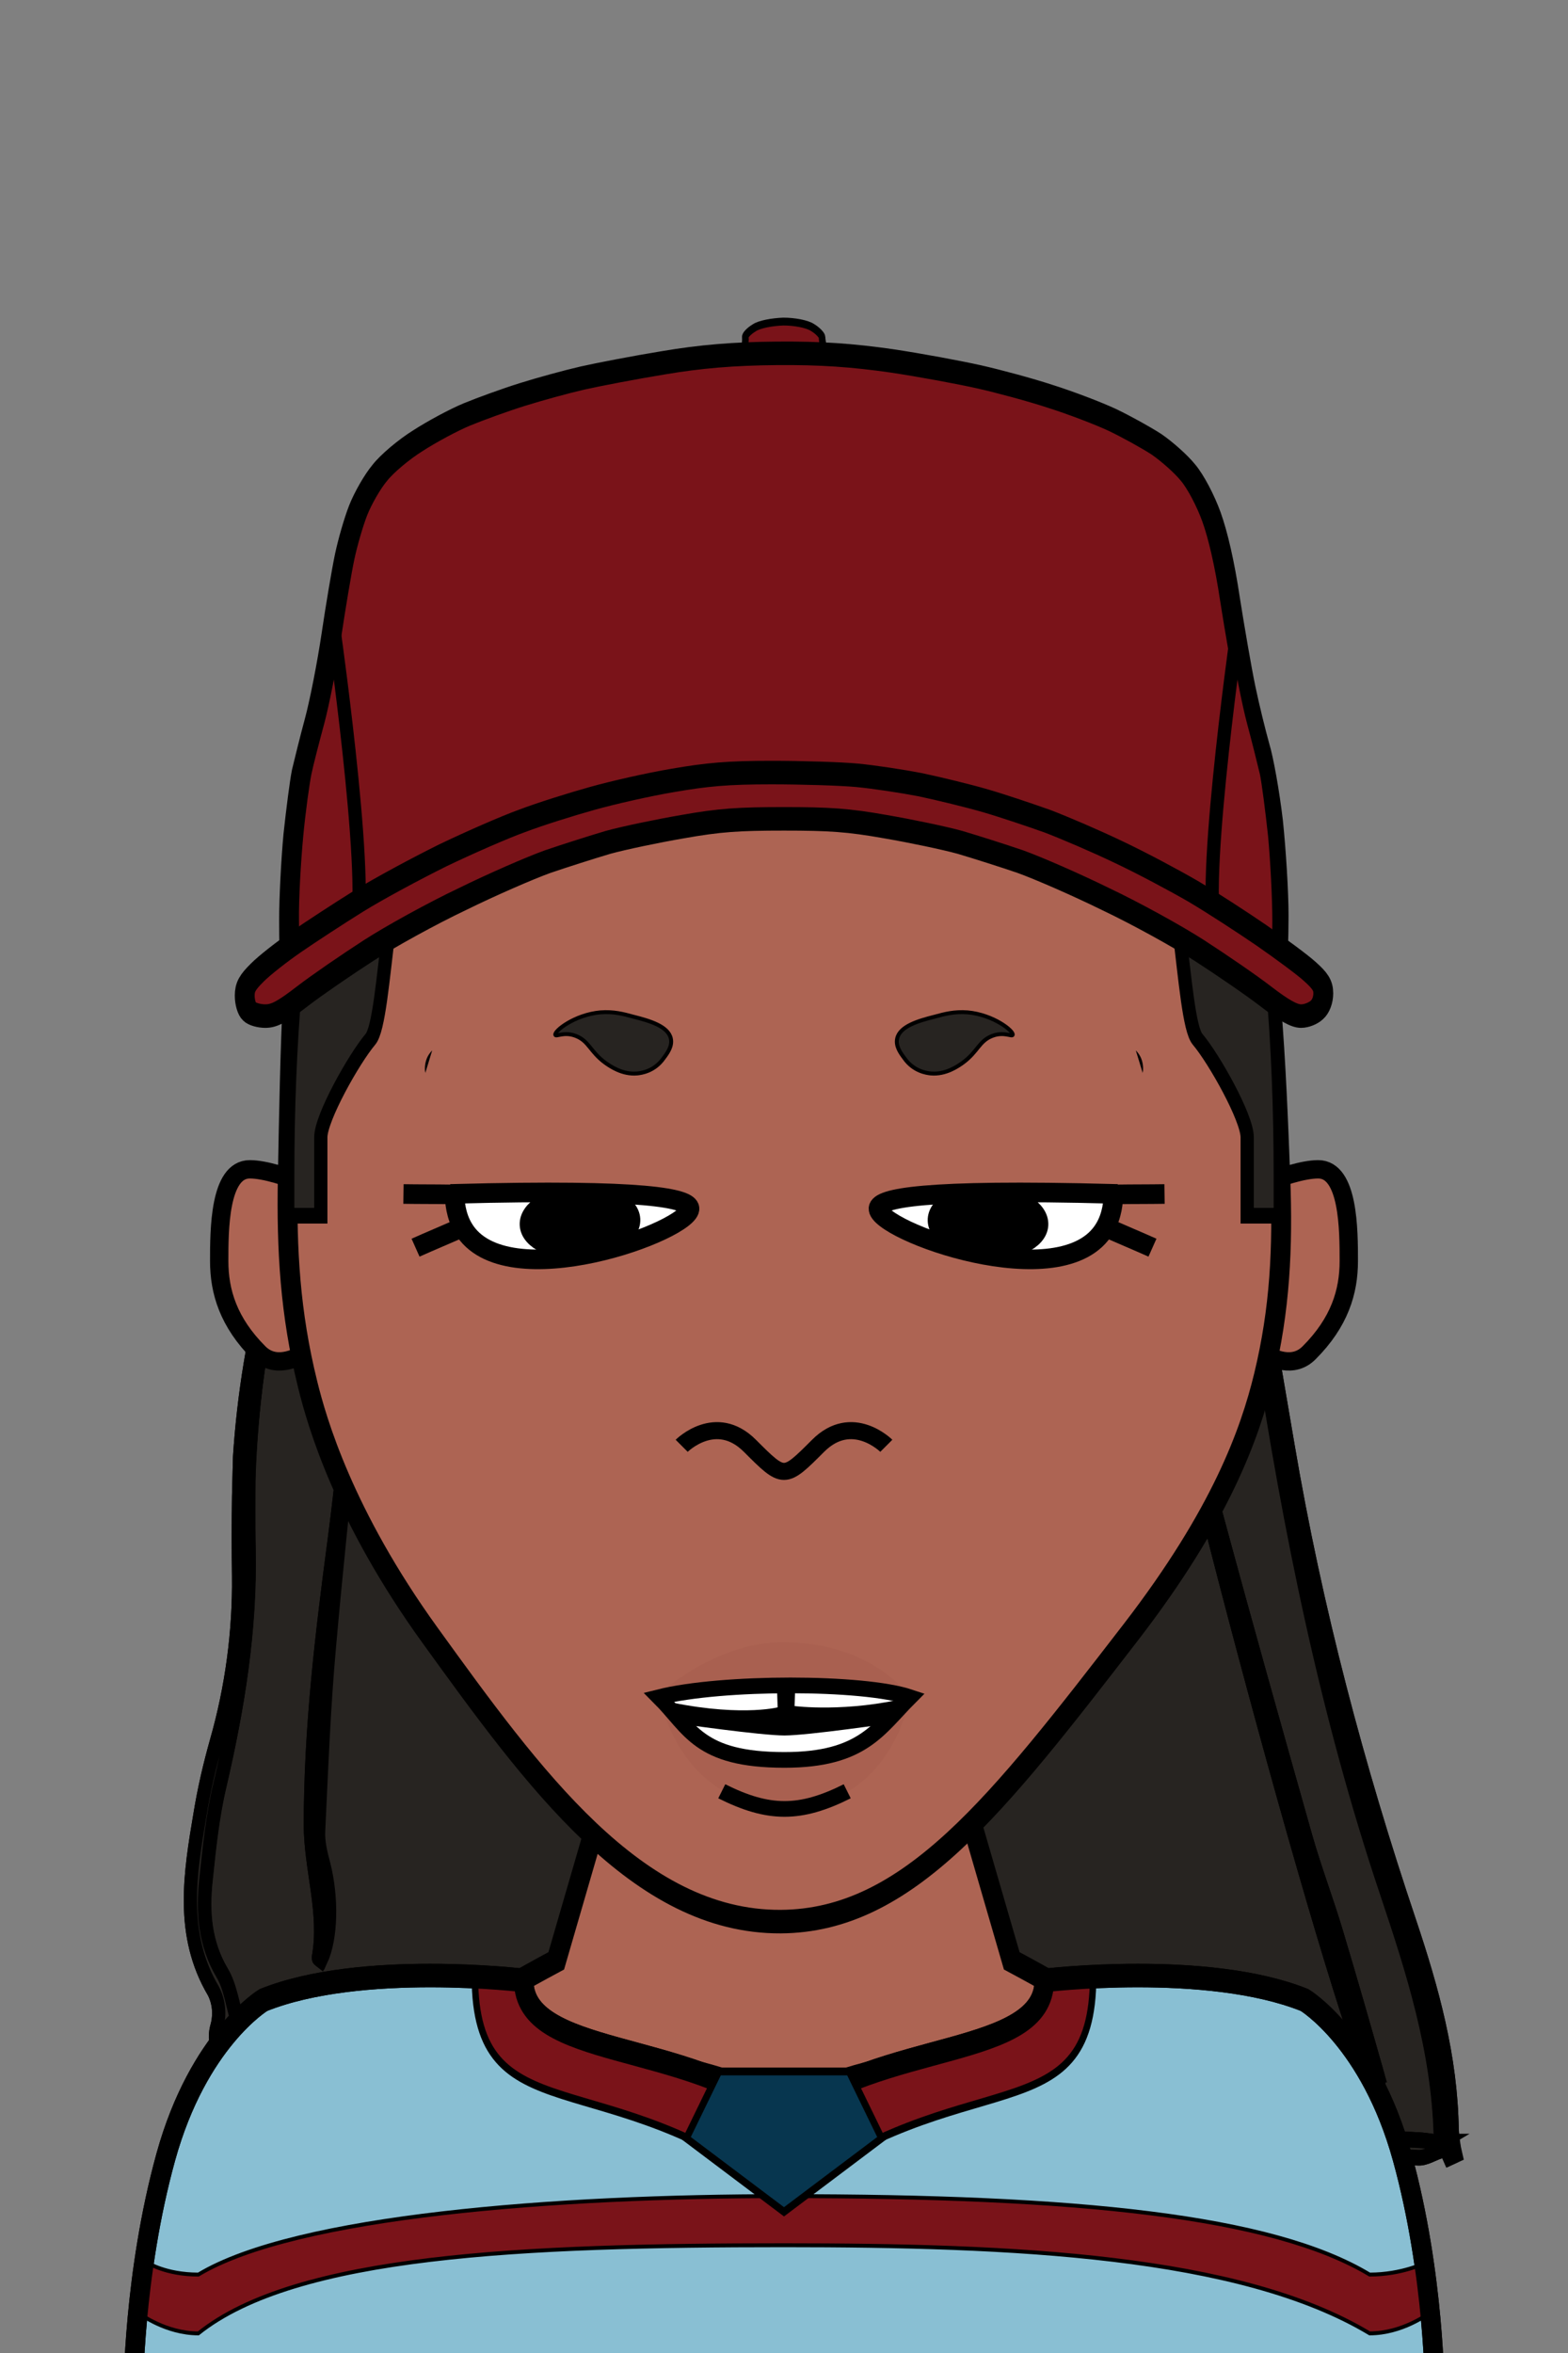 <svg xmlns="http://www.w3.org/2000/svg" version="1.2" baseProfile="tiny" width="100%" height="100%" viewBox="0 0 400 600" preserveAspectRatio="xMinYMin meet">
<rect x="0" y="0" width="400" height="600" fill="#808080" stroke="none"/>
<g transform="scale(0.844 1) translate(38.81 0)">
<g fill="#272421" stroke="#000" stroke-width="4"><path d="m401.1 549.5-1.8.7c-.6-1.2-1.5-2.4-2.2-3.6-.1-.2-.2-.3-.2-.5-.2-.5-.4-1.1-.4-1.7-.7-21.9-8.4-42.1-16.3-62-18-45.3-29.3-92.3-37.9-140.1-3.2-17.5-6.1-35.1-9.3-52.7l1.8-.3c5.1 26.5 10.3 52.9 15.7 79.4 8.4 41.8 21.1 82.2 36.9 121.8 6.7 16.9 12.4 34.1 12.7 52.6.1 2.1.4 4.3 1 6.4z"/><path d="m396.9 546.1-.6.3c-2.2-.2-4.4-.6-6.6-.7-16.5-.6-33-.5-49.4-1.8-24.7-2-49.3-5.4-74.1-7.6-14.9-1.3-30-1-44.9-2.3-28.6-2.3-57.1-4.9-85.6-7.8-11.8-1.2-23.6-2.4-35-5.3-11.7-2.9-23.2-4.3-35.1-2.9-10.8 1.2-21.7.6-32.3-1.8-1.7-4.9-2.4-9.6-4.9-13.1-5.2-7.4-6-15.4-4.9-23.8 1-8.1 2-16.3 4.2-24.1 5.4-19.7 9.3-39.5 8.8-60.1-.1-3.3-.1-6.6-.1-9.8s0-6.6.1-9.8C38 342 47 309 63 280l-.7-.5c6.8-9.8 10.8-19.7 16.7-29.5 2.3-3.2 4.8-6.3 7.7-9.1l2.1.2c-.6.6-1.2 1.2-1.8 1.9 12-7 26-9 40.1-9.5 3.7-.2 7.4-.5 11-.6 3.7-.2 7.4-.3 11.1-.4 33.6-1.1 66.8 4 100.2 6.2 23.1 1.5 42.9 10.9 62 22.2 6.7 4 12 10.4 17.7 16.1 1.5 1.5 2.4 4.1 2.8 6.3.4 2.1.8 4.2 1.1 6.3l1.8-.3-1.8.3c3.1 17.6 6.1 35.2 9.3 52.7 8.6 47.8 19.9 94.9 37.9 140.1 7.9 19.9 15.6 40.1 16.3 62 0 .6.1 1.1.4 1.7zm-18.7-11.5c-.3-2.8-.2-4.3-.6-5.5-4-12-8.1-23.9-12.3-35.8-3-8.3-6.6-16.4-9.4-24.7-9.1-27.1-18.1-54.3-26.9-81.6-6.1-19-11.6-38.2-17.4-57.3-.6-2.5-1.1-5-1.4-7.5-1.4 15 58.6 202.8 68 212.4zM68.6 351.4C69 332 75 313 74.4 292.8c-.7 3.1-1.1 4.7-1.4 6.2-3 20-5 39-6.3 58.6l-1.2 11.7c-.9 7.8-1.9 15.6-3.1 23.4-3.7 24.1-7.2 48.1-7.2 72.5 0 11.3 4.9 22.4 2.4 34 0 .1.5.4.7.5 3.1-5.6 3.3-15.8.8-24.1-.9-2.8-1.8-5.9-1.6-8.8.9-15.8 1.6-31.6 3.3-47.3 1.9-18.2 4.2-36.4 6.4-54.6.4-4.4.9-9 1.4-13.5z"/><path d="M396.3 546.7c.1.6.2 1.2.3 1.7-2.2.6-4.5 1.9-6.7 1.8-17.8-.6-35.7-.8-53.4-2.3-37.5-3.2-74.7-8.8-112.5-9.6-25.9-.6-51.8-4.1-77.7-6.4-12.3-1.1-24.6-1.9-36.8-3.7-7.5-1.1-14.7-5.2-22.1-5.7-11.7-.8-23.6.2-35.4.3-6.8 0-13.7-.2-20.5-.4-3.9-.1-6.4-.9-4.6-6.1.8-2.9.4-6-1.2-8.6-10.1-14.4-7.1-29.9-4-45.3 1.2-6.2 2.9-12.3 4.9-18.3 4.6-13.6 6.9-27.9 6.7-42.2-.1-6.8-.1-13.5 0-20.2l.3-10.1C36 340 46 308 63 280c-16 29-25 62-26.6 95.5-.1 3.3-.1 6.6-.1 9.8s.1 6.6.1 9.8c.5 20.6-3.3 40.4-8.8 60.1-2.2 7.8-3.2 16-4.2 24.1-1.1 8.4-.3 16.4 4.9 23.8 2.5 3.5 3.1 8.3 4.9 13.1 10.6 2.4 21.5 3 32.3 1.8 11.9-1.4 23.4 0 35.1 2.9 11.4 2.9 23.2 4.1 35 5.3 28.5 2.9 57 5.5 85.6 7.8 14.9 1.2 30 .9 44.9 2.3 24.7 2.2 49.3 5.6 74.1 7.6 16.4 1.4 32.9 1.2 49.4 1.8 2.2.1 4.4.4 6.6.7z"/><path d="M377.6 529c.4 1.3.3 2.8.6 5.5-9.4-9.5-69.4-197.3-68-212.4.3 2.5.8 5.1 1.4 7.5 5.7 19.1 11.3 38.3 17.4 57.3 8.7 27.3 17.8 54.4 26.9 81.6 2.8 8.3 6.5 16.4 9.4 24.7 4.2 11.9 8.2 23.9 12.3 35.8zm-42.8-248.2c.6 2.7-.5 5.7 0 8.4l-1.8.3c-.4-2.1-.8-4.2-1.1-6.3-.4-2.2-1.3-4.7-2.8-6.3-5.6-5.6-10.9-12.1-17.7-16.1-19.1-11.3-38.9-20.7-62-22.2-33.4-2.2-66.6-7.4-100.2-6.2-3.7.1-7.4.3-11.1.4-3.7.2-7.4.4-11 .6C113 234 99 236 87 243c.6-.7 1.2-1.3 1.8-1.9 9.2-8.9 24-7.3 35.2-10.1 5-.5 10.2-.8 15.3-1.1 30.8-1.5 61.6.9 92.3 4.2 9.8 1.1 19.6 1.7 29.3 3 26.1 3.4 47.6 16.1 66.8 33.5 3.3 3 6.1 6 7.1 10.2zM82.3 243.5c1.4-.9 2.8-1.8 4.3-2.6-2.9 2.8-5.4 5.8-7.7 9.1-5.9 9.8-9.9 19.7-16.7 29.5-.1.2-.2.3-.3.5 6.1-12 9.1-26 20.4-36.5zm-7.9 49.3C75 313 69 332 68.6 351.4c-.5 4.6-1 9.1-1.6 13.6-2.2 18.2-4.5 36.4-6.4 54.6-1.6 15.7-2.4 31.5-3.3 47.3-.2 2.9.8 5.9 1.6 8.8 2.5 8.4 2.3 18.5-.8 24.1-.3-.2-.7-.4-.7-.5 2.5-11.6-2.4-22.7-2.4-34 0-24.4 3.4-48.4 7.2-72.5 1.2-7.8 2.3-15.6 3.1-23.4.4-3.9.9-7.8 1.2-11.7C68 338 70 319 73 299c.3-1.5.7-3.1 1.4-6.2zm260.4-3.6c5.1 26.5 10.3 52.9 15.7 79.4 8.4 41.8 21.1 82.2 36.9 121.8 6.7 16.9 12.4 34.1 12.7 52.6.2 2.2.5 4.4 1.1 6.5l-1.8.7c-.6-1.2-1.5-2.4-2.2-3.6-.1-.2-.2-.3-.2-.5-.2-.5-.4-1.1-.4-1.7-.7-21.9-8.4-42.1-16.3-62-18-45.3-29.3-92.3-37.9-140.1-3.2-17.5-6.1-35.1-9.3-52.7z"/><path d="M396.3 546.4v.3c.1.6.2 1.2.3 1.7-2.2.6-4.5 1.9-6.7 1.8-17.8-.6-35.7-.8-53.4-2.3-37.5-3.2-74.7-8.8-112.5-9.6-25.9-.6-51.8-4.1-77.7-6.4-12.3-1.1-24.6-1.9-36.8-3.7-7.5-1.1-14.7-5.2-22.1-5.7-11.7-.8-23.6.2-35.4.3-6.8 0-13.7-.2-20.5-.4-3.9-.1-6.4-.9-4.6-6.1.8-2.9.4-6-1.2-8.6-10.1-14.4-7.1-29.9-4-45.3 1.2-6.2 2.9-12.3 4.9-18.3 4.6-13.6 6.9-27.9 6.7-42.2-.1-6.8-.1-13.5 0-20.2l.3-10.1C36 340 46 308 63 280c-16 29-25 62-26.6 95.5-.1 3.3-.1 6.6-.1 9.8s.1 6.6.1 9.8c.5 20.6-3.3 40.4-8.8 60.1-2.2 7.8-3.2 16-4.2 24.1-1.1 8.4-.3 16.4 4.9 23.8 2.5 3.5 3.1 8.3 4.9 13.1 10.6 2.4 21.5 3 32.3 1.8 11.9-1.4 23.4 0 35.1 2.9 11.4 2.9 23.2 4.1 35 5.3 28.5 2.9 57 5.5 85.6 7.8 14.9 1.2 30 .9 44.9 2.3 24.7 2.2 49.3 5.6 74.1 7.6 16.4 1.4 32.9 1.2 49.4 1.8 2.3.1 4.5.4 6.7.7zM88.8 241.1c9.2-8.9 24-7.3 35.2-10.1 5-.5 10.2-.8 15.3-1.1 30.8-1.5 61.6.9 92.3 4.2 9.8 1.1 19.6 1.7 29.3 3 26.1 3.4 47.6 16.1 66.8 33.5 3.3 3 6.1 6 7 10.2.6 2.7-.5 5.7 0 8.4l-1.8.3c-.4-2.1-.8-4.2-1.1-6.3-.4-2.2-1.3-4.7-2.8-6.3-5.6-5.6-10.9-12.1-17.7-16.1-19.1-11.3-38.9-20.7-62-22.2-33.4-2.2-66.6-7.4-100.2-6.2-3.7.1-7.4.3-11.1.4-3.7.2-7.4.4-11 .6-14 .6-28 2.6-40 9.6.6-.7 1.2-1.3 1.8-1.9zm-2.1-.2c-2.9 2.8-5.4 5.8-7.7 9.1-5.9 9.8-9.9 19.7-16.7 29.5-.1.2-.2.3-.3.5 6-12 9-26 20.3-36.5 1.4-.9 2.9-1.7 4.4-2.6z"/><path d="M378.2 534.6c-9.4-9.5-69.4-197.3-68-212.4.3 2.5.8 5.1 1.4 7.5 5.7 19.1 11.3 38.3 17.4 57.3 8.7 27.3 17.8 54.4 26.9 81.6 2.8 8.3 6.5 16.4 9.4 24.7 4.3 11.9 8.3 23.8 12.3 35.8.4 1.2.3 2.7.6 5.5zM74.4 292.8C75 313 69 332 68.6 351.4c-.5 4.6-1 9.1-1.6 13.6-2.2 18.2-4.5 36.4-6.4 54.6-1.6 15.7-2.4 31.5-3.3 47.3-.2 2.9.8 5.9 1.6 8.8 2.5 8.4 2.3 18.5-.8 24.1-.3-.2-.7-.4-.7-.5 2.5-11.6-2.4-22.7-2.4-34 0-24.4 3.4-48.4 7.2-72.5 1.2-7.8 2.3-15.6 3.1-23.4.4-3.9.9-7.8 1.2-11.7C68 338 70 319 73 299c.3-1.5.7-3.1 1.4-6.2z"/></g>
</g>
<g transform="scale(0.83 1) translate(40.964 0)">
<path fill="#ad6453" stroke="#000" stroke-width="6" d="M10 600s-10-65 50-65c5 0 25-15 70-35l70-200 70 200c45 20 65 35 70 35 60 0 50 65 50 65" class="body"/>
</g>
<g transform="scale(0.83 1) translate(40.964 0)">
<g stroke="#000"><path fill="#89bfd3" stroke-width="6" d="M120 505c0 20 50 15 80 35 30-20 80-15 80-35 0 0 50-5 80 5 0 0 20 10 30 40s10 60 10 60H0s0-30 10-60 30-40 30-40c30-10 80-5 80-5Z" class="hockeyPrimary"/><path fill="#7a1319" d="M4.5 577.03S10 580 20 580c30-15 110-20 180-20 90 0 150 5 180 20 10 0 17-2.97 17-2.97l1 12.97s-8 5-18 5c-40-20-110-22.48-180-22.48-80 0-150 2.48-180 22.48-10 0-18-5-18-5z" class="stripeAccent"/><path fill="#7a1319" stroke-width="2" d="M120 505c0 20 50 15 80 30 30-15 80-10 80-30l15-1c0 41-40 21-95 56-55-35-95-15-95-56z" class="collarAccent"/><path fill="none" stroke-width="6" d="M120 505c0 20 50 15 80 35 30-20 80-15 80-35 0 0 50-5 80 5 0 0 20 10 30 40s10 60 10 60H0s0-30 10-60 30-40 30-40c30-10 80-5 80-5Z" class="hockeyStroke"/><path fill="#07364f" stroke-width="2" d="M180 528.21h40l10 17.05L200 564l-30-18.74z" class="shieldSecondary"/></g>
</g>
<g transform="translate(32 290.6) scale(0.78 0.78) translate(6.487 9.703) translate(21.18 -3)">
<path fill="#ad6453" stroke="#000" stroke-width="6" d="M43 13S23 3 13 3 3 23 3 33s3 20 13 30 27-10 27-10z"/>
</g>
<g transform="translate(322 290.6) scale(-0.78 0.78) translate(-52.487 9.703) translate(21.18 -3)">
<path fill="#ad6453" stroke="#000" stroke-width="6" d="M43 13S23 3 13 3 3 23 3 33s3 20 13 30 27-10 27-10z"/>
</g>
<g transform="scale(0.844 1) translate(36.984 0)">
<path fill="#ad6453" stroke="#000" stroke-width="6" d="M200 100.3c10.8.2 55 2 93 33.7 51.3 42.8 54.4 109.2 57 166.3.8 18-.1 33.6-5 50.7-4.2 14.6-13 35.4-40 65-40.6 44.4-67.5 73.8-106 74-43.4.2-74.9-36.7-106-73-26.1-30.5-34.2-54.4-37-64-5.3-18.1-6.4-34.2-6-52.7 1.5-67.5 2.5-114.8 38-153.3 43-46.7 105.4-46.8 112-46.7z"/>
</g>
<g transform="translate(-57.25 42.232) rotate(-9 197.25 267.768)">
<path d="M174.4 258.5c48.8 6.4 58.7 10.5 58.6 13-.2 5.6-50.1 15.5-57.8-4-1.4-3.5-1.1-7.2-.8-9z" style="fill:#fff;stroke:#000;stroke-width:5;stroke-miterlimit:10"/><path d="M161.5 256.5c4 .7 8 1.3 12 2m-11.1 12c4.1-1.1 8.2-2.1 12.4-3.2" style="fill:none;stroke:#000;stroke-width:5;stroke-miterlimit:10"/><ellipse cx="204.8" cy="270.6" rx="7" ry="12.9" style="stroke:#000;stroke-width:5;stroke-miterlimit:10" transform="rotate(-84.215 204.838 270.578)"/>
</g>
<g transform="translate(62.75 42.232) rotate(9 197.25 267.768) scale(-1 1) translate(-394.501 0)">
<path d="M174.4 258.5c48.8 6.4 58.7 10.5 58.6 13-.2 5.6-50.1 15.5-57.8-4-1.4-3.5-1.1-7.2-.8-9z" style="fill:#fff;stroke:#000;stroke-width:5;stroke-miterlimit:10"/><path d="M161.5 256.5c4 .7 8 1.3 12 2m-11.1 12c4.1-1.1 8.2-2.1 12.4-3.2" style="fill:none;stroke:#000;stroke-width:5;stroke-miterlimit:10"/><ellipse cx="204.8" cy="270.6" rx="7" ry="12.9" style="stroke:#000;stroke-width:5;stroke-miterlimit:10" transform="rotate(-84.215 204.838 270.578)"/>
</g>
<g transform="translate(-40.7 60.611) rotate(-13 180.7 209.389)">
<path fill="#272421" stroke="#000" d="M212.2 211.3c0 2-1.6 3.4-2.9 4.5-3.1 2.8-6.5 2.4-7.4 2.3-3.9-.5-6.5-3.5-7.4-4.5-3.1-3.6-2.8-6.3-5.7-8.3-2.7-1.9-5.1-.9-5.1-1.5-.1-1 5.9-3.9 12.5-3 3.3.5 5.6 1.7 8 3 3.7 1.9 8 4.3 8 7.5z"/><path d="M152.2 200.6c-.5.3-1.4 1-2 2-.8 1.3-1 2.6-1 3.2"/>
</g>
<g transform="translate(79.3 60.611) rotate(13 180.7 209.389) scale(-1 1) translate(-361.4 0)">
<path fill="#272421" stroke="#000" d="M212.2 211.3c0 2-1.6 3.4-2.9 4.5-3.1 2.8-6.5 2.4-7.4 2.3-3.9-.5-6.5-3.5-7.4-4.5-3.1-3.6-2.8-6.3-5.7-8.3-2.7-1.9-5.1-.9-5.1-1.5-.1-1 5.9-3.9 12.5-3 3.3.5 5.6 1.7 8 3 3.7 1.9 8 4.3 8 7.5z"/><path d="M152.2 200.6c-.5.3-1.4 1-2 2-.8 1.3-1 2.6-1 3.2"/>
</g>
<g transform="translate(-0.125 48.766) scale(-1 1) translate(-400.25 0)">
<path d="M168 384s9-13.77 32-14.03c17.4-.2 32 13.2 32 13.2s-4.29 28.26-32 28.83c-27.29.56-32-28-32-28" style="opacity:.05;mix-blend-mode:multiply;fill:#501414"/><path d="M168 384c12-4 48-4 64 0-8 8-10 16-32 16-20 0-24-8-32-16Z" style="fill:#000;stroke:#000"/><path d="M168 384c14.08-5.73 53.75-3.73 64.25.6-20 4.67-30.5 2-30.5 2l.17-5.17-4.67-.33.17 5.17S184 388 168 384m4.42 6.6s21.58 3.17 27.58 3.17 26.92-3 26.92-3S216 400 200 400c-12 0-27.58-9.4-27.58-9.4" style="fill:#fff"/><path d="M168 384c12-4 48-4 64 0-8 8-10 16-32 16-20 0-24-8-32-16Zm16 24c12 6 20 6 32 0" style="fill:none;stroke:#000;stroke-width:4"/>
</g>
<g transform="translate(0 -21.528) scale(-0.87 0.87) translate(-429.885 58.504)">
<path fill="#ad6453" stroke="#000" stroke-width="5" d="M170 390s10-10 20 0 10 10 20 0 20 0 20 0"/>
</g>
<g transform="scale(-1 1) translate(-400 0) scale(0.844 1) translate(36.967 0)">
<path fill="#272421" stroke="#000" stroke-width="4" d="M60 310H50v-10c0-140 50-200 150-200s150 60 150 200v10h-10v-20c0-5-10-20-15-25s-5-50-15-60-60-5-110-5-100-5-110 5-10 55-15 60-15 20-15 25z"/>
</g>
<g transform="scale(0.844 1) translate(36.967 0)">
<g fill="#7a1319" stroke="#000"><path stroke-width="2" d="M199.8 82c3.4 0 7.2.6 8.8 1.5 1.6.8 2.9 2 2.9 2.5s.2 1.7.5 2.5c.4 1.3-1.3 1.5-12 1.5s-12.4-.2-12-1.5c.3-.8.4-1.9.3-2.5-.1-.5 1.1-1.6 2.7-2.4 1.5-.9 5.4-1.5 8.8-1.6z" class="s0"/><path stroke-width="6" d="M197.8 90.1c13.3-.1 23 .5 34.6 1.9 8.8 1.1 20.8 3 26.6 4.1s15.5 3.3 21.6 5c6 1.6 14.4 4.3 18.7 6 4.2 1.7 10.2 4.5 13.3 6.2 3.1 1.8 7.4 5 9.5 7.2 2.3 2.3 5.3 7.1 7.1 11.3 2 4.7 4 12 5.6 21 1.4 7.5 3.5 17.8 4.7 22.7s3.2 11.7 4.3 15c1.2 3.3 3 11.8 4 19 .9 7.2 1.7 17.9 1.7 24s-.3 11.8-.7 12.7c-.6 1.5-1.1 1.4-4.9-1.1-2.4-1.5-8.9-5.3-14.4-8.4-5.6-3-16.4-8.3-24-11.7-7.7-3.5-20.8-8.6-29.3-11.5-8.4-3-21.8-6.7-29.7-8.4-7.9-1.6-18.6-3.5-23.7-4.1-5.2-.5-15.4-1-22.8-1s-17.6.5-22.8 1c-5.1.6-15.8 2.5-23.7 4.1-7.9 1.7-22 5.7-31.2 8.9s-22.4 8.3-29.2 11.5c-6.9 3.1-17.9 8.6-24.5 12.2s-13.2 7.4-14.6 8.4c-2.3 1.6-2.7 1.7-3.1.4-.3-.8-.5-6.1-.5-11.7 0-5.7.6-15.5 1.3-21.8.8-6.3 1.9-13.5 2.5-16 .7-2.5 2.4-8.3 3.9-13s3.8-14.6 5.1-22 3.1-16.4 4-20 2.7-8.9 4.1-11.9 4.3-7.3 6.5-9.5c2.1-2.3 7.3-6 11.5-8.2 4.2-2.3 10.8-5.3 14.8-6.7s11.5-3.7 16.8-5.1 13.5-3.3 18.2-4.2 15.8-2.7 24.5-3.9c11.2-1.6 21.1-2.3 34.2-2.4z"/><path stroke-width="4" d="M69.6 237.7c-6.6 3.6-13.2 7.4-14.7 8.4-2.2 1.6-2.7 1.7-3.1.4-.2-.8-.4-6.1-.4-11.7-.1-5.7.6-15.5 1.3-21.8s1.9-13.5 2.5-16 2.4-8.3 3.9-13 3.8-14.6 5.1-22c0 0 12 72.1 5.4 75.7zM336.8 162c1.3 7.4 3.6 17.3 5.1 22s3.2 10.5 3.9 13c.6 2.5 1.7 9.7 2.5 16 .7 6.3 1.3 16.1 1.3 21.8 0 5.6-.2 10.9-.5 11.7-.4 1.3-.8 1.2-3.1-.4-1.4-1-8-4.8-14.6-8.4s5.4-75.7 5.4-75.7z"/><path stroke-width="6" d="M196.2 197c9.2 0 20.8.3 25.9.7 5 .4 13.6 1.5 19.1 2.4 5.6 1 14.4 2.8 19.7 4.1s13.7 3.7 18.7 5.2c5 1.6 14.7 5.1 21.6 7.9 6.8 2.7 17 7.3 22.5 10 5.6 2.8 14.9 7.9 20.6 11.2 5.8 3.4 12.4 7.5 14.6 9.2 3.2 2.4 4.1 3.6 4.1 5.6 0 1.6-.7 3.3-1.9 4.2-1.1.9-3.2 1.6-4.8 1.6-2.1 0-5.1-1.4-10.8-5.1-4.3-2.8-13.3-8-19.9-11.6s-19.3-9.5-28.3-13.1c-8.9-3.7-20.6-8-25.9-9.6-5.2-1.5-13.4-3.7-18.2-4.9-4.7-1.1-14.9-2.9-22.5-4-11.3-1.7-17.1-2-30.7-2s-19.4.3-30.7 2c-7.6 1.1-17.8 2.9-22.5 4-4.8 1.2-13 3.4-18.2 4.9-5.3 1.6-17 5.9-25.9 9.6-9 3.6-21.7 9.5-28.3 13.1s-15.6 8.8-19.9 11.6c-6.3 4.1-8.6 5.1-11.3 5.1-1.8 0-4-.5-4.8-1.2-.8-.6-1.4-2.4-1.4-4 0-2.2.8-3.4 3.8-5.9 2.1-1.8 7.4-5.3 11.7-7.8s12.8-7.2 18.9-10.4 17.6-8.4 25.5-11.7c7.9-3.2 18.7-7.2 24-8.8 5.3-1.7 14.7-4.2 21.1-5.7 6.3-1.5 17.3-3.6 24.4-4.6 10.3-1.5 16.5-2 29.8-2z"/></g>
</g>
</svg>